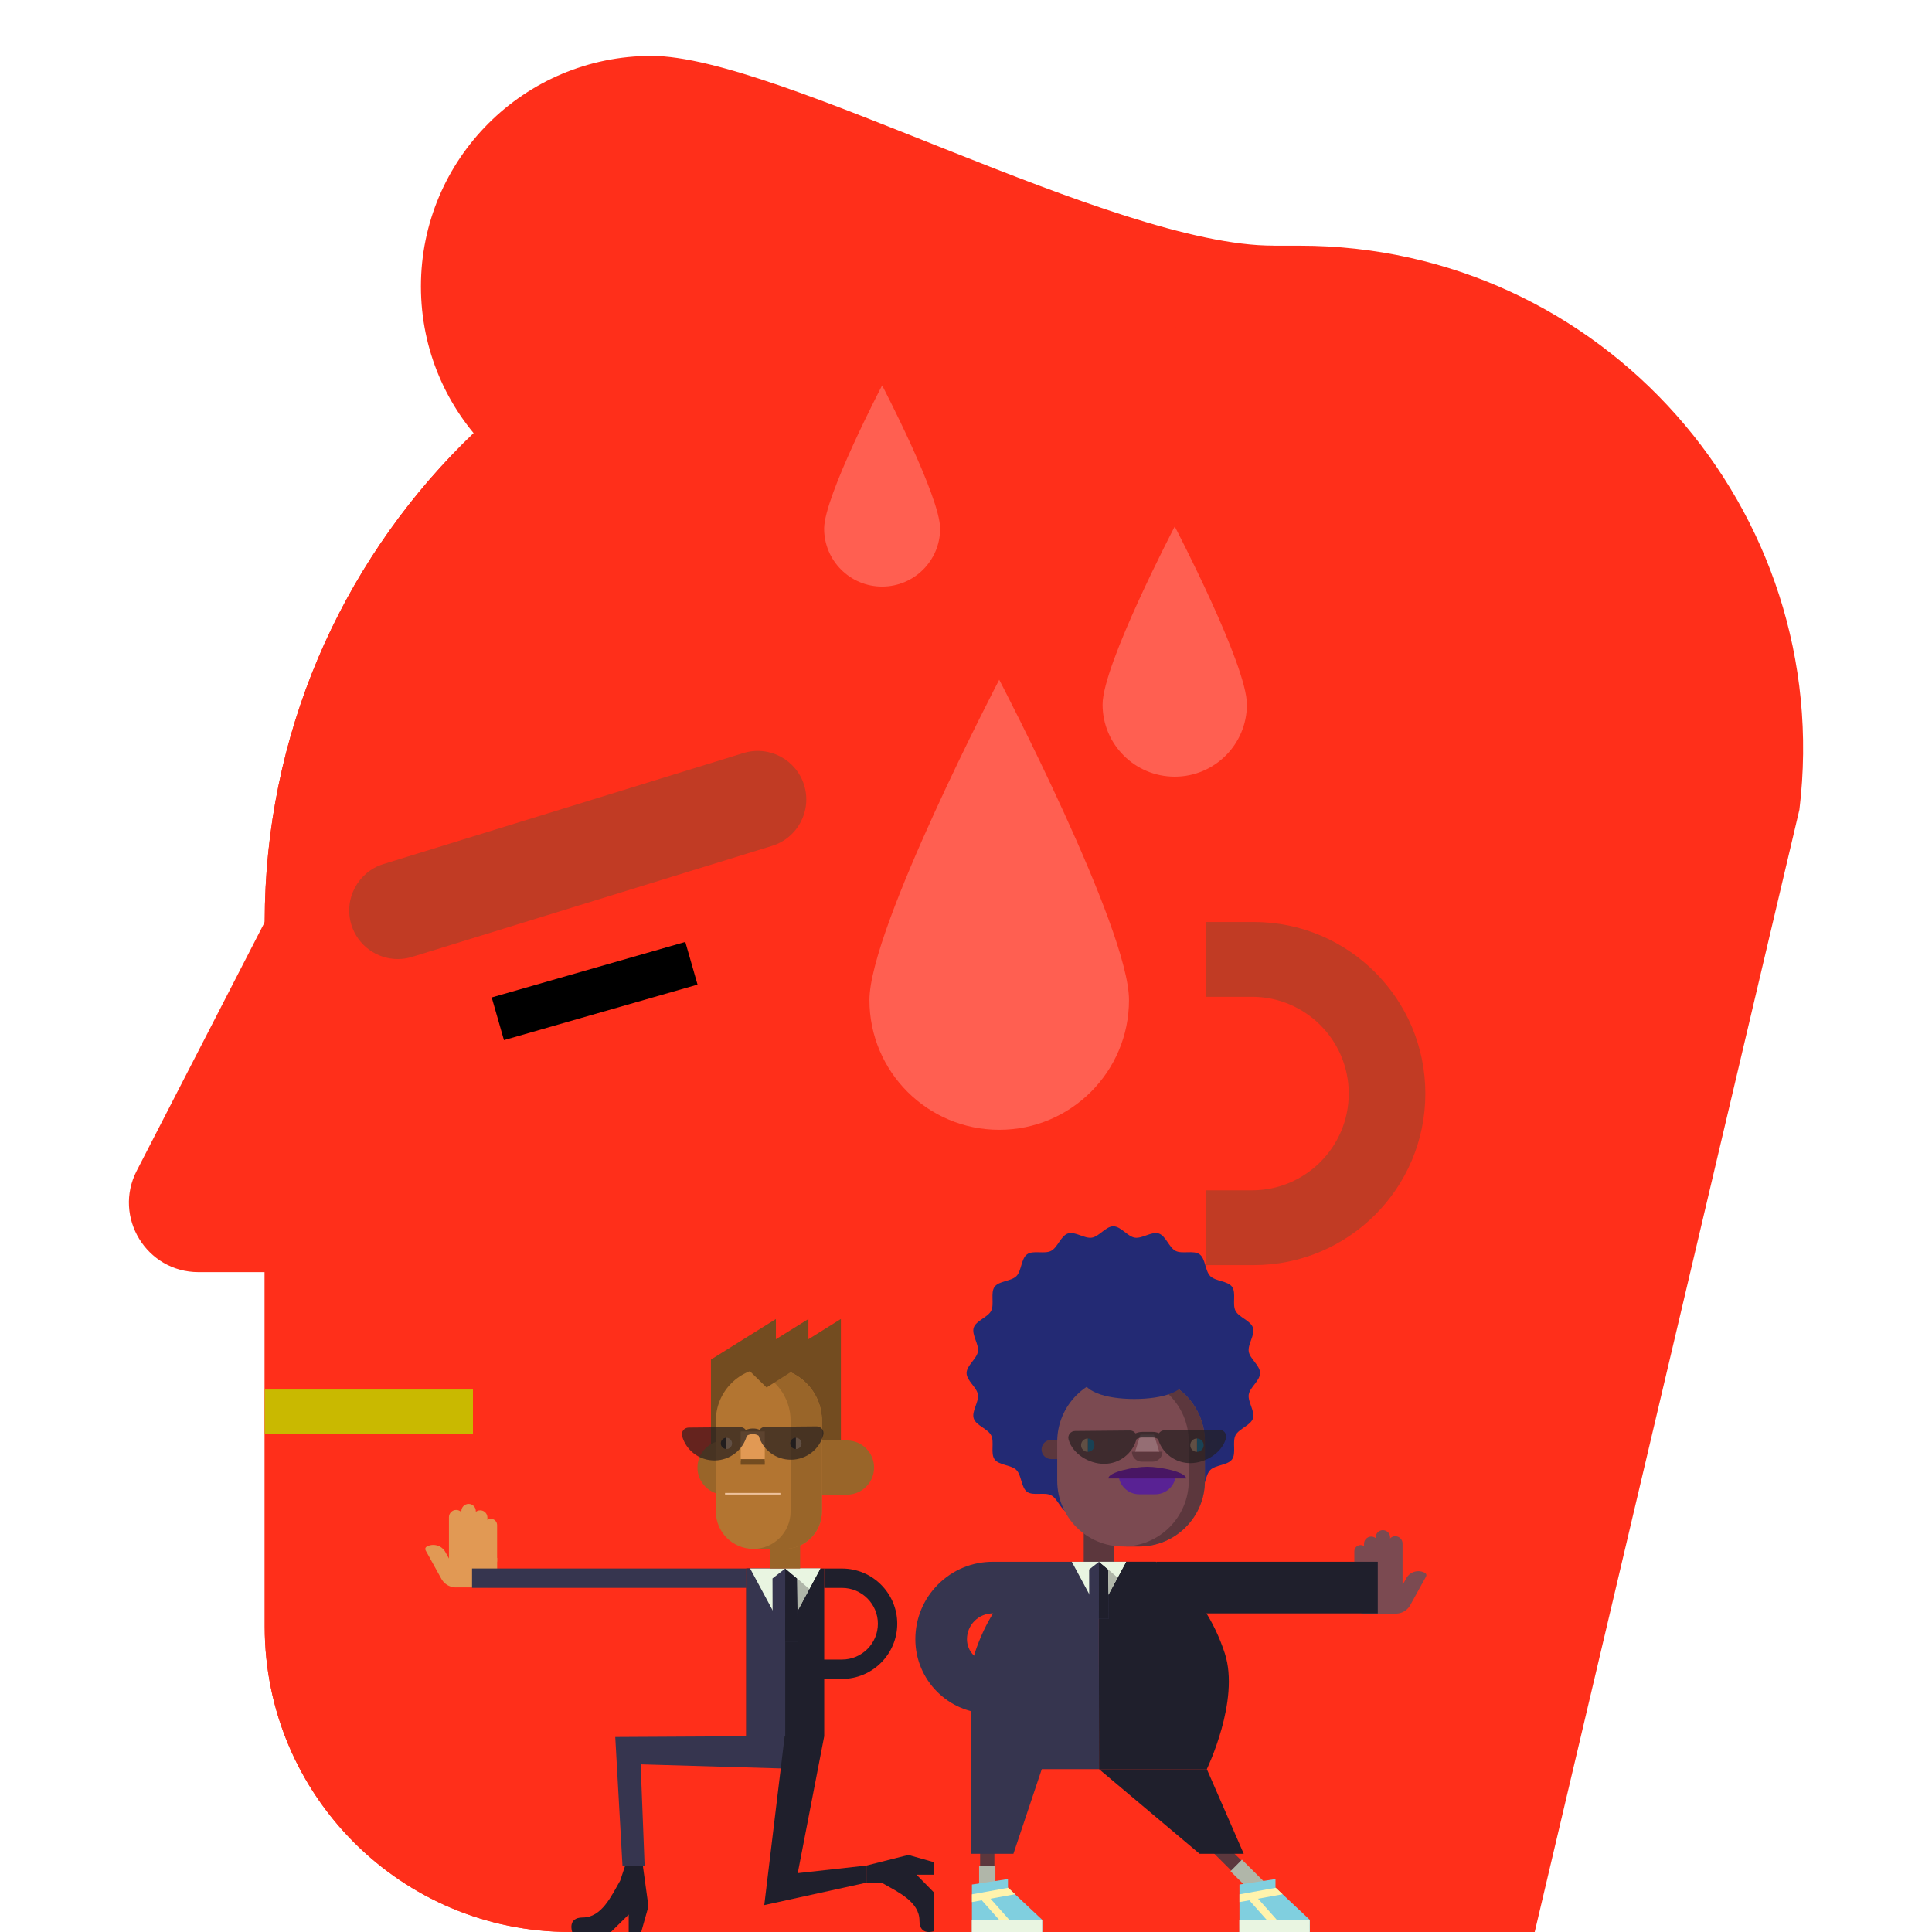 <?xml version="1.0" encoding="utf-8"?>
<svg xmlns="http://www.w3.org/2000/svg" xmlns:xlink="http://www.w3.org/1999/xlink" id="Calque_1" viewBox="0 0 460 460">
  <defs>
    <style>
      .cls-1 {
        fill: none;
      }

      .cls-2 {
        fill: #592294;
      }

      .cls-3 {
        fill: #fff3ad;
      }

      .cls-4 {
        fill: #5c373d;
      }

      .cls-5 {
        fill: #80cfdf;
      }

      .cls-6 {
        fill: #b0b6a9;
      }

      .cls-7 {
        fill: #ff5f51;
      }

      .cls-8 {
        fill: #0098d3;
      }

      .cls-9 {
        fill: #241f20;
        opacity: .7;
      }

      .cls-10 {
        fill: #c13b24;
      }

      .cls-11 {
        fill: #36354f;
      }

      .cls-12 {
        fill: #734c20;
      }

      .cls-13 {
        fill: #fcae33;
      }

      .cls-14 {
        clip-path: url(#clippath-1);
      }

      .cls-15 {
        clip-path: url(#clippath-2);
      }

      .cls-16 {
        fill: #e9f5e1;
      }

      .cls-17 {
        fill: #c9b900;
      }

      .cls-18 {
        fill: #956e74;
      }

      .cls-19 {
        fill: #7b4a51;
      }

      .cls-20 {
        fill: #481663;
      }

      .cls-21 {
        fill: #b37531;
      }

      .cls-22 {
        fill: #232a74;
      }

      .cls-23 {
        fill: #e19954;
      }

      .cls-24 {
        fill: #1f1f2c;
      }

      .cls-25 {
        fill: #eec19b;
      }

      .cls-26 {
        fill: #ff2f1a;
      }

      .cls-27 {
        fill: #1a1a1a;
      }

      .cls-28 {
        clip-path: url(#clippath);
      }

      .cls-29 {
        fill: #996529;
      }
    </style>
    <clipPath id="clippath">
      <rect class="cls-1" x="63.03" y="296.15" width="86.42" height="80.29"/>
    </clipPath>
    <clipPath id="clippath-1">
      <polygon class="cls-5" points="311.86 457.11 303.69 449.43 303.69 447.4 295.11 448.7 295.11 460 311.86 459.98 311.86 457.11"/>
    </clipPath>
    <clipPath id="clippath-2">
      <polygon class="cls-5" points="248.16 457.11 239.99 449.43 239.99 447.4 231.41 448.7 231.41 460 248.16 459.98 248.16 457.11"/>
    </clipPath>
  </defs>
  <g>
    <path class="cls-26" d="M77.75,210.55h0c-6.2,0-11.88,3.46-14.71,8.98l-30.49,59.23c-5.67,11.01,2.33,24.13,14.71,24.13h30.49c9.14,0,16.55-7.41,16.55-16.55v-59.23c0-9.14-7.41-16.55-16.55-16.55Z"/>
    <path class="cls-26" d="M365.4,460h-229.68c-40.15,0-72.69-32.54-72.69-72.69v-167.79c0-88.93,72.09-161.02,161.02-161.02h85.4c71.91,0,127.63,62.88,118.98,134.27l-63.02,267.22Z"/>
    <path class="cls-10" d="M287.11,219.52h11.41c22.54,0,40.85,18.3,40.85,40.85h0c0,22.54-18.3,40.85-40.85,40.85h-11.41v-81.69h0Z"/>
    <path class="cls-26" d="M287.11,237.33h10.98c12.72,0,23.04,10.33,23.04,23.04h0c0,12.72-10.33,23.04-23.04,23.04h-10.98v-46.09h0Z"/>
    <path class="cls-26" d="M63.03,387.31v-167.79c0-88.93,72.09-161.02,161.02-161.02h63.06v242.71s-81.49,158.78-81.49,158.78h-69.9c-40.15,0-72.69-32.54-72.69-72.69Z"/>
    <path class="cls-10" d="M94.71,228.35c-4.94,0-9.51-3.19-11.05-8.16-1.88-6.1,1.54-12.58,7.64-14.46l85.7-26.43c6.1-1.88,12.58,1.54,14.46,7.64,1.88,6.1-1.54,12.58-7.64,14.46l-85.7,26.43c-1.14.35-2.28.52-3.41.52Z"/>
    <g>
      <line class="cls-10" x1="118.54" y1="242.57" x2="164.62" y2="229.35"/>
      <rect x="117.61" y="230.67" width="47.95" height="10.57" transform="translate(-59.56 48.17) rotate(-16)"/>
    </g>
    <path class="cls-7" d="M237.91,269c-17.06,0-30.9-13.83-30.9-30.9,0-17.06,30.9-76.26,30.9-76.26,0,0,30.9,59.19,30.9,76.26,0,17.06-13.83,30.9-30.9,30.9Z"/>
    <path class="cls-7" d="M279.7,184.92c-9.49,0-17.18-7.69-17.18-17.18,0-9.49,17.18-42.39,17.18-42.39,0,0,17.18,32.91,17.18,42.39,0,9.49-7.69,17.18-17.18,17.18Z"/>
    <path class="cls-26" d="M303.32,58.51c30.31,0-117.9,64.58-148.21,64.58s-54.89-24.57-54.89-54.89,24.57-54.89,54.89-54.89,109.54,45.19,148.21,45.19Z"/>
    <path class="cls-7" d="M210.03,139.66c-7.63,0-13.81-6.18-13.81-13.81,0-7.63,13.81-34.09,13.81-34.09,0,0,13.81,26.47,13.81,34.09,0,7.63-6.18,13.81-13.81,13.81Z"/>
    <g class="cls-28">
      <rect class="cls-17" x="40.71" y="330.85" width="71.9" height="10.57"/>
    </g>
  </g>
  <g>
    <g>
      <g>
        <g>
          <path class="cls-19" d="M330.5,377.89v-10.4c-.01-.95.76-1.73,1.71-1.73h0c.95,0,1.73.77,1.73,1.73v10.4c.01.37-.29.67-.65.67h-2.12c-.37,0-.67-.3-.67-.67Z"/>
          <path class="cls-19" d="M327.54,377.89v-11.84c-.01-.95.76-1.73,1.71-1.73h0c.95,0,1.73.77,1.73,1.73v11.84c.01.37-.29.67-.65.67h-2.12c-.37,0-.67-.3-.67-.67Z"/>
          <path class="cls-19" d="M324.77,377.89v-10.31c-.01-.95.76-1.73,1.71-1.73h0c.95,0,1.73.77,1.73,1.73v10.31c.01.37-.29.67-.65.67h-2.12c-.37,0-.67-.3-.67-.67Z"/>
          <path class="cls-19" d="M322.46,377.97v-8.59c-.01-.83.66-1.51,1.49-1.51h0c.83,0,1.51.67,1.51,1.5v8.59c.01.32-.25.58-.57.58h-1.85c-.32,0-.58-.26-.58-.58Z"/>
          <path class="cls-19" d="M337.08,373.1h0v9.06c0,1.81-1.47,3.28-3.28,3.28h0c-.35,0-.64-.29-.64-.64v-7.78c0-2.16,1.76-3.92,3.92-3.92Z" transform="translate(444.89 873.33) rotate(-151.06)"/>
        </g>
        <path class="cls-19" d="M322.45,377.19v4.62c0,1.32,1.08,2.39,2.4,2.39h7.73s1.37-7.02,1.37-7.02h-11.5Z"/>
      </g>
      <g>
        <g>
          <g>
            <rect class="cls-4" x="292.66" y="434.23" width="3.4" height="19.95" transform="translate(-228.19 339.78) rotate(-45.17)"/>
            <rect class="cls-6" x="295.91" y="442.71" width="3.88" height="9.92" transform="translate(-229.62 343.28) rotate(-45.17)"/>
            <g>
              <g>
                <polygon class="cls-5" points="311.86 457.11 303.69 449.43 303.69 447.4 295.11 448.7 295.11 460 311.86 459.98 311.86 457.11"/>
                <g class="cls-14">
                  <rect class="cls-3" x="299.91" y="450.35" width="1.81" height="9.07" transform="translate(-226.24 314.8) rotate(-41.64)"/>
                  <rect class="cls-3" x="292.3" y="450.3" width="14.13" height="1.81" transform="translate(-75.62 60.58) rotate(-10.27)"/>
                </g>
              </g>
              <rect class="cls-16" x="295.11" y="457.12" width="16.75" height="2.87" transform="translate(-.59 .39) rotate(-.07)"/>
            </g>
          </g>
          <g>
            <rect class="cls-4" x="233.36" y="434.23" width="3.4" height="19.95"/>
            <rect class="cls-6" x="233.12" y="444.2" width="3.88" height="9.99"/>
            <g>
              <g>
                <polygon class="cls-5" points="248.16 457.11 239.99 449.43 239.99 447.4 231.41 448.7 231.41 460 248.16 459.98 248.16 457.11"/>
                <g class="cls-15">
                  <rect class="cls-3" x="236.21" y="450.35" width="1.81" height="9.07" transform="translate(-242.33 272.48) rotate(-41.64)"/>
                  <rect class="cls-3" x="228.6" y="450.3" width="14.13" height="1.81" transform="translate(-76.64 49.22) rotate(-10.27)"/>
                </g>
              </g>
              <rect class="cls-16" x="231.41" y="457.12" width="16.75" height="2.87" transform="translate(-.59 .31) rotate(-.07)"/>
            </g>
          </g>
        </g>
        <g>
          <path class="cls-22" d="M300.02,326.92c0,1.8-2.43,3.39-2.7,5.11s1.54,4.03,1,5.69-3.35,2.45-4.15,4.02c-.81,1.58.22,4.3-.82,5.72-1.04,1.43-3.94,1.29-5.19,2.54-1.25,1.25-1.11,4.15-2.54,5.19s-4.14,0-5.72.82-2.32,3.6-4.02,4.15-3.92-1.28-5.69-1c-1.72.27-3.31,2.7-5.11,2.7s-3.39-2.43-5.11-2.7c-1.77-.28-4.03,1.54-5.69,1s-2.45-3.35-4.02-4.15c-1.58-.81-4.3.22-5.72-.82s-1.29-3.94-2.54-5.19-4.15-1.11-5.19-2.54c-1.04-1.43,0-4.14-.82-5.72s-3.6-2.32-4.15-4.02,1.28-3.92,1-5.69c-.27-1.72-2.7-3.31-2.7-5.11s2.43-3.39,2.7-5.11c.28-1.77-1.54-4.03-1-5.69.55-1.7,3.35-2.45,4.15-4.02.81-1.58-.22-4.3.82-5.72,1.04-1.43,3.94-1.29,5.19-2.54s1.11-4.15,2.54-5.19,4.14,0,5.72-.82,2.32-3.6,4.02-4.15,3.92,1.28,5.69,1,3.31-2.7,5.11-2.7,3.39,2.43,5.11,2.7c1.77.28,4.03-1.54,5.69-1,1.7.55,2.45,3.35,4.02,4.15,1.58.81,4.3-.22,5.72.82,1.43,1.04,1.29,3.94,2.54,5.19s4.15,1.11,5.19,2.54,0,4.14.82,5.72,3.6,2.32,4.15,4.02-1.28,3.92-1,5.69c.27,1.72,2.7,3.31,2.7,5.11Z"/>
          <path class="cls-4" d="M247.98,342.83h2.54c1.26,0,2.29,1.02,2.29,2.29h0c0,1.26-1.02,2.29-2.29,2.29h-2.54v-4.57h0Z" transform="translate(500.8 690.23) rotate(-180)"/>
          <g>
            <polygon class="cls-24" points="285.62 441.38 296.13 441.38 287.34 421.22 261.67 421.22 285.62 441.38"/>
            <polygon class="cls-11" points="231.11 441.38 241.29 441.38 252.89 406.76 231.13 399.22 231.11 441.38"/>
          </g>
          <polygon class="cls-4" points="258.03 358.86 258.03 372.73 261.62 376.35 265.2 372.73 265.2 358.86 258.03 358.86"/>
          <path class="cls-19" d="M267.38,327.6h0c-8.65,0-15.66,7.01-15.66,15.66v9.29c0,8.65,7.01,15.66,15.66,15.66h3.84c8.65,0,15.66-7.01,15.66-15.66v-9.29c0-8.65-7.01-15.66-15.66-15.66h-3.84"/>
          <path class="cls-4" d="M271.22,327.6h-3.84c8.65,0,15.66,7.01,15.66,15.66v9.29c0,8.65-7.01,15.66-15.66,15.66h3.84c8.65,0,15.66-7.01,15.66-15.66v-9.29c0-8.65-7.01-15.66-15.66-15.66Z"/>
          <path class="cls-2" d="M266.31,350.87c0,2.71,2.2,4.91,4.91,4.91h3.84c2.71,0,4.91-2.2,4.91-4.91h-13.66Z"/>
          <g>
            <path class="cls-4" d="M274.4,348.02h-2.52c-1.32,0-2.38-1.07-2.38-2.38h.77s5.74,0,5.74,0h.77c0,1.32-1.07,2.38-2.38,2.38Z"/>
            <polygon class="cls-18" points="271.54 341.57 274.75 341.57 276.02 345.64 270.27 345.64 271.54 341.57"/>
          </g>
          <g>
            <path class="cls-8" d="M258.99,342.5c.88,0,1.59.71,1.59,1.59s-.71,1.59-1.59,1.59"/>
            <path class="cls-8" d="M284.99,342.5c.88,0,1.59.71,1.59,1.59s-.71,1.59-1.59,1.59"/>
          </g>
          <path class="cls-25" d="M258.99,345.68c-.88,0-1.59-.71-1.59-1.59s.71-1.59,1.59-1.59"/>
          <path class="cls-25" d="M284.99,345.68c-.88,0-1.59-.71-1.59-1.59s.71-1.59,1.59-1.59"/>
          <path class="cls-9" d="M272,342.26c-.51,0-.99.14-1.33.36-.04.02-.06.05-.09.07-.9,3.33-3.96,5.81-7.62,5.84-3.7.04-7.6-2.42-8.54-5.79-.28-1.02.5-2.02,1.56-2.03l13.03-.12c.57,0,1.05.27,1.35.69.48-.22,1.05-.35,1.64-.35h2.31c.61-.02,1.17.1,1.64.31.29-.41.76-.69,1.32-.7l13.03-.12c1.07-.01,1.86.98,1.6,2-.87,3.38-4.72,5.9-8.42,5.94-3.66.04-6.77-2.38-7.74-5.7-.32-.23-.84-.41-1.42-.4h-2.31Z"/>
          <path class="cls-20" d="M263.89,352.02c0-1.54,6.09-2.79,9.26-2.79s9.26,1.25,9.26,2.79"/>
          <path class="cls-24" d="M261.67,421.22h25.67s7.92-16.33,4.29-27.54c-5.16-15.92-16.44-21.84-16.44-21.84h-13.52s-.03,23.53-.03,23.53l.03,25.84Z"/>
          <path class="cls-11" d="M261.67,371.85h-13.17s-11.29,5.91-16.44,21.84c-3.63,11.21,4.29,27.54,4.29,27.54h25.32s-.03-25.84-.03-25.84v-23.53"/>
          <g>
            <polygon class="cls-16" points="261.66 383.87 261.66 383.87 255.19 371.85 268.12 371.85 261.66 383.87"/>
            <polygon class="cls-11" points="264 385.42 259.34 385.42 259.32 373.68 261.67 371.85 261.67 371.85 263.85 373.68 264 385.42"/>
            <polygon class="cls-24" points="261.66 371.85 263.84 373.68 263.98 385.42 261.64 385.42 261.66 371.85"/>
            <polygon class="cls-16" points="266.09 375.63 268.12 371.85 261.66 371.85 263.84 373.68 266.09 375.63"/>
            <polygon class="cls-6" points="263.85 373.68 263.93 379.67 266.1 375.63 263.85 373.68"/>
          </g>
          <path class="cls-22" d="M282.59,327.6c0,3.67-5.6,5.49-12.52,5.49s-12.52-1.82-12.52-5.49,5.6-6.64,12.52-6.64,12.52,2.97,12.52,6.64Z"/>
        </g>
        <path class="cls-11" d="M248.8,407.99h-13.16c-9.76,0-17.7-7.94-17.7-17.7,0-4.93,1.92-9.56,5.4-13.04,3.48-3.48,8.11-5.4,13.04-5.4h12.12v12.29h-12.12c-1.64,0-3.19.64-4.35,1.8-1.16,1.16-1.8,2.7-1.8,4.35,0,2.98,2.42,5.4,5.4,5.4h13.16v12.29Z"/>
        <rect class="cls-24" x="275.36" y="371.85" width="52.68" height="12.29"/>
      </g>
    </g>
    <g>
      <g>
        <g>
          <path class="cls-23" d="M110.33,371.64v-10.4c.01-.95-.76-1.73-1.71-1.73h0c-.95,0-1.73.77-1.73,1.73v10.4c-.01.37.29.67.65.67h2.12c.37,0,.67-.3.67-.67Z"/>
          <path class="cls-23" d="M113.29,371.64v-11.84c.01-.95-.76-1.73-1.71-1.73h0c-.95,0-1.73.77-1.73,1.73v11.84c-.01.37.29.67.65.67h2.12c.37,0,.67-.3.67-.67Z"/>
          <path class="cls-23" d="M116.05,371.64v-10.31c.01-.95-.76-1.73-1.71-1.73h0c-.95,0-1.73.77-1.73,1.73v10.31c-.01.37.29.67.65.67h2.12c.37,0,.67-.3.67-.67Z"/>
          <path class="cls-23" d="M118.36,371.72v-8.59c.01-.83-.66-1.51-1.49-1.51h0c-.83,0-1.51.67-1.51,1.5v8.59c-.01.32.25.58.57.58h1.85c.32,0,.58-.26.58-.58Z"/>
          <path class="cls-23" d="M104.39,366.85h0c1.81,0,3.28,1.47,3.28,3.28v9.06h0c-2.16,0-3.92-1.76-3.92-3.92v-7.78c0-.35.29-.64.64-.64Z" transform="translate(-167.29 97.72) rotate(-28.94)"/>
        </g>
        <path class="cls-23" d="M118.37,370.94v4.62c0,1.32-1.08,2.39-2.4,2.39h-7.73s-1.37-7.02-1.37-7.02h11.5Z"/>
      </g>
      <g>
        <g>
          <path class="cls-24" d="M216.25,441.65l6.12,1.73v2.98h-4.15s4.15,4.23,4.15,4.23v9.22s-3.45,1.23-3.45-2.5c0-4.52-5.1-6.81-8.79-8.93l-3.84-.12v-4.08s9.96-2.52,9.96-2.52Z"/>
          <path class="cls-24" d="M154.4,453.88l-1.73,6.12h-2.98v-4.15s-4.23,4.15-4.23,4.15h-9.22s-1.23-3.45,2.5-3.45c4.52,0,6.81-5.1,8.93-8.79l1.27-3.84h4.08s1.37,9.96,1.37,9.96Z"/>
          <polygon class="cls-11" points="148.21 444.22 153.48 444.22 152.54 420.08 187.09 421.09 187.09 413.4 177.68 413.4 146.49 413.57 148.21 444.22"/>
          <polygon class="cls-24" points="206.29 444.18 206.29 448.26 181.97 453.6 186.82 413.4 196.24 413.4 189.94 445.99 206.29 444.18"/>
        </g>
        <rect class="cls-11" x="112.39" y="373.45" width="65.29" height="4.61"/>
        <path class="cls-24" d="M200.49,399.74h-21.9v-4.61h21.9c4.71,0,8.53-3.83,8.53-8.53s-3.83-8.53-8.53-8.53h-4.26v-4.61h4.26c7.25,0,13.14,5.9,13.14,13.14s-5.9,13.14-13.14,13.14Z"/>
        <g>
          <rect class="cls-24" x="177.68" y="373.45" width="18.56" height="39.95"/>
          <rect class="cls-11" x="177.68" y="373.45" width="9.28" height="39.95"/>
        </g>
        <g>
          <polygon class="cls-16" points="186.96 388.98 186.96 388.98 178.6 373.45 195.32 373.45 186.96 388.98"/>
          <polygon class="cls-11" points="189.98 390.98 183.97 390.98 183.93 375.82 186.97 373.45 186.97 373.45 189.8 375.82 189.98 390.98"/>
          <polygon class="cls-24" points="186.96 373.45 189.78 375.82 189.96 390.98 186.94 390.98 186.96 373.45"/>
          <polygon class="cls-16" points="192.69 378.34 195.32 373.45 186.96 373.45 189.78 375.82 192.69 378.34"/>
          <polygon class="cls-6" points="189.8 375.82 189.89 383.56 192.7 378.34 189.8 375.82"/>
        </g>
        <rect class="cls-29" x="183.3" y="367.23" width="7.21" height="6.21"/>
        <polygon class="cls-13" points="195.52 373.45 195.52 373.45 195.52 373.45 195.52 373.45"/>
        <g>
          <polygon class="cls-12" points="200.22 353.75 200.21 318.87 200.21 314.04 192.48 318.87 192.48 314.05 184.74 318.87 184.74 314.05 169.27 323.71 169.28 353.25 200.22 353.75"/>
          <g>
            <g>
              <path class="cls-29" d="M166.05,342.97h7.16c3.56,0,6.45,2.89,6.45,6.45h0c0,3.56-2.89,6.45-6.45,6.45h-7.16v-12.9h0Z" transform="translate(345.72 698.84) rotate(-180)"/>
              <path class="cls-29" d="M194.5,342.97h7.16c3.56,0,6.45,2.89,6.45,6.45h0c0,3.56-2.89,6.45-6.45,6.45h-7.16v-12.9h0Z"/>
            </g>
            <path class="cls-21" d="M179.34,368.78h7.45c4.92,0,8.91-3.99,8.91-8.91v-21.6c0-6.98-5.66-12.63-12.63-12.63h0c-6.98,0-12.63,5.66-12.63,12.63v21.6c0,4.92,3.99,8.91,8.91,8.91Z"/>
            <path class="cls-29" d="M183.06,325.65h0c-1.3,0-2.55.2-3.73.56,5.16,1.59,8.91,6.39,8.91,12.07v21.6c0,4.92-3.99,8.91-8.91,8.91h7.45c4.92,0,8.91-3.99,8.91-8.91v-21.6c0-6.98-5.66-12.63-12.63-12.63Z"/>
            <rect class="cls-23" x="176.36" y="340.82" width="5.73" height="7.03" transform="translate(358.45 688.67) rotate(-180)"/>
            <rect class="cls-12" x="176.36" y="347.42" width="5.73" height="1.34" transform="translate(358.45 696.17) rotate(-180)"/>
            <path class="cls-27" d="M172.96,342.32c-.74,0-1.34.6-1.34,1.34s.6,1.34,1.34,1.34"/>
            <path class="cls-25" d="M172.96,345.01c.74,0,1.34-.6,1.34-1.34,0-.74-.6-1.34-1.34-1.34"/>
            <path class="cls-27" d="M189.5,342.32c-.74,0-1.34.6-1.34,1.34s.6,1.34,1.34,1.34"/>
            <path class="cls-25" d="M189.5,345.01c.74,0,1.34-.6,1.34-1.34s-.6-1.34-1.34-1.34"/>
            <rect class="cls-25" x="172.63" y="355.46" width="13.18" height=".38"/>
          </g>
          <path class="cls-9" d="M194.44,339.61l-12.26.12c-.56,0-1.04.29-1.32.7-.47-.21-1.03-.33-1.64-.31-.59,0-1.15.13-1.64.35-.3-.41-.78-.69-1.35-.69l-12.26.12c-1.07.01-1.84,1.01-1.56,2.03.93,3.37,4.07,5.83,7.77,5.79,3.66-.04,6.72-2.51,7.62-5.84.03-.02.06-.05.09-.07.34-.22.82-.35,1.33-.36.58,0,1.11.17,1.42.4.97,3.32,4.07,5.73,7.74,5.7,3.7-.04,6.79-2.56,7.65-5.94.26-1.02-.53-2.01-1.6-2Z"/>
        </g>
        <polyline class="cls-12" points="193.78 323.17 182.52 330.36 178.23 326.17"/>
      </g>
    </g>
  </g>
</svg>